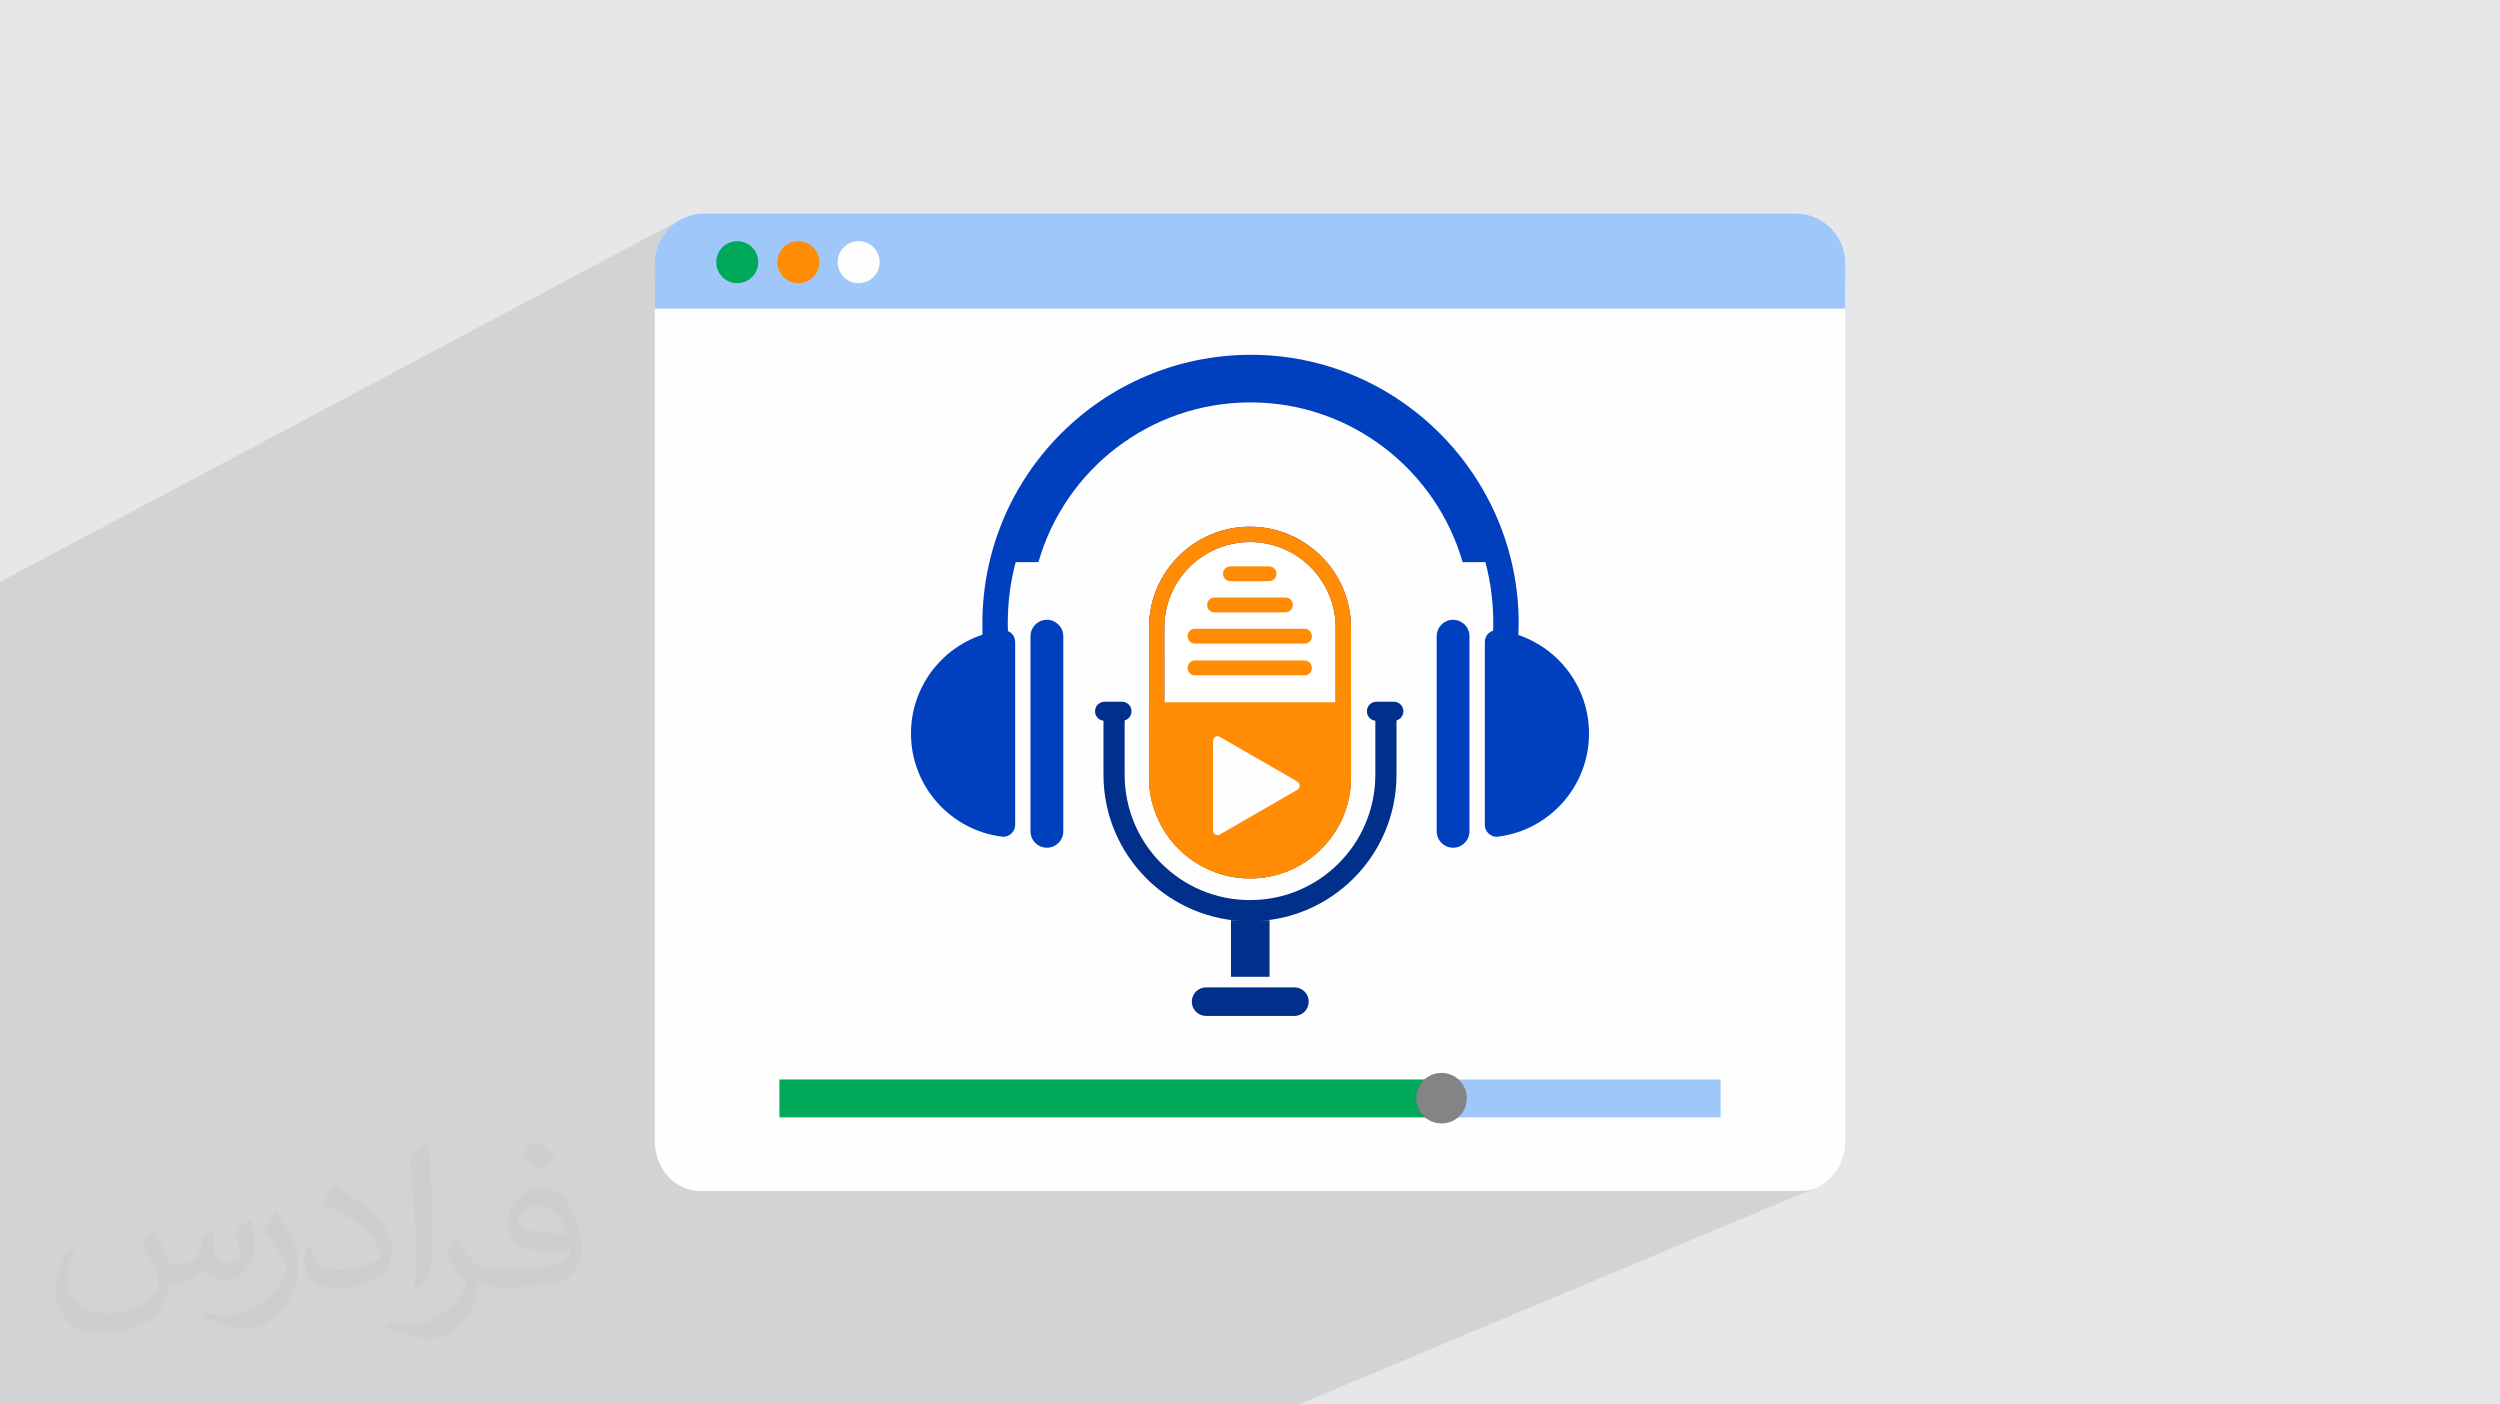 <?xml version="1.0" encoding="UTF-8"?>
<!DOCTYPE svg PUBLIC "-//W3C//DTD SVG 1.1//EN" "http://www.w3.org/Graphics/SVG/1.1/DTD/svg11.dtd">
<!-- Creator: CorelDRAW 2020 (64-Bit) -->
<svg xmlns="http://www.w3.org/2000/svg" xml:space="preserve" width="94.192mm" height="52.917mm" version="1.1" style="shape-rendering:geometricPrecision; text-rendering:geometricPrecision; image-rendering:optimizeQuality; fill-rule:evenodd; clip-rule:evenodd"
viewBox="0 0 9404.92 5283.66"
 xmlns:xlink="http://www.w3.org/1999/xlink"
 xmlns:xodm="http://www.corel.com/coreldraw/odm/2003">
 <defs>
  <style type="text/css">
   <![CDATA[
    .fil14 {fill:#00A859}
    .fil4 {fill:#A0C7FA}
    .fil0 {fill:#E6E7E8}
    .fil3 {fill:#FEFEFE}
    .fil15 {fill:#FF8C04}
    .fil11 {fill:#002F8C;fill-rule:nonzero}
    .fil9 {fill:#0040BF;fill-rule:nonzero}
    .fil5 {fill:#00A859;fill-rule:nonzero}
    .fil7 {fill:#838485;fill-rule:nonzero}
    .fil6 {fill:#A0C7FA;fill-rule:nonzero}
    .fil13 {fill:#FEFEFE;fill-rule:nonzero}
    .fil10 {fill:#FF8C04;fill-rule:nonzero}
    .fil8 {fill:white;fill-rule:nonzero}
    .fil2 {fill:#373435;fill-opacity:0.031}
    .fil1 {fill:#2B2A29;fill-opacity:0.102}
    .fil12 {fill:url(#id0);fill-rule:nonzero}
   ]]>
  </style>
  <linearGradient id="id0" gradientUnits="userSpaceOnUse" x1="4685.91" y1="3804.46" x2="4685.91" y2="1377.55">
   <stop offset="0" style="stop-opacity:1; stop-color:#202544"/>
   <stop offset="1" style="stop-opacity:1; stop-color:#4A1851"/>
  </linearGradient>
 </defs>
 <g id="Layer_x0020_1">
  <polygon class="fil0" points="-0,0 9404.92,0 9404.92,5283.66 -0,5283.66 "/>
  <polygon class="fil1" points="-0,2753.97 -0,2643.46 -0,2588.09 -0,2530.45 -0,2476.66 -0,2457.25 -0,2378.88 -0,2362.71 -0,2295.34 -0,2267.98 -0,2188.99 2561.38,825.86 2545.98,835.25 2531.57,846.04 2518.28,858.12 2506.2,871.41 2495.4,885.82 2486.02,901.23 2478.12,917.56 2471.81,934.71 2467.18,952.59 2466.07,959.87 2552.87,913.83 2538.78,923.19 2525.62,933.95 2513.47,946.02 2502.44,959.29 2492.61,973.68 2484.04,989.09 2476.84,1005.43 2471.1,1022.6 2466.89,1040.51 2464.29,1059.08 2464.21,1060.72 2742.81,913.53 2729.39,920.81 2717.7,930.45 2708.04,942.14 2700.76,955.56 2696.16,970.39 2694.55,986.32 2696.16,1002.24 2700.76,1017.07 2708.04,1030.5 2717.7,1042.19 2721.67,1045.47 2972.58,913.53 2959.16,920.81 2947.47,930.45 2937.81,942.14 2930.53,955.56 2925.93,970.39 2924.32,986.32 2925.93,1002.24 2930.53,1017.07 2937.81,1030.5 2947.47,1042.19 2949.83,1044.14 3199.39,913.53 3185.97,920.81 3174.27,930.45 3164.62,942.14 3157.34,955.56 3152.74,970.39 3151.13,986.32 3152.74,1002.24 3157.34,1017.07 3164.62,1030.5 3174.27,1042.19 3185.97,1051.84 3199.39,1059.12 3214.21,1063.72 3230.14,1065.33 3246.07,1063.72 3260.89,1059.12 3065.21,1160.82 6941.49,1160.82 5567.11,1822.3 5591.19,1864.19 5613.51,1907.76 5633.76,1952.51 5651.87,1998.39 5667.78,2045.32 5681.41,2093.25 5692.71,2142.1 5701.62,2191.81 5708.06,2242.33 5711.97,2293.57 5713.29,2345.49 5713.22,2345.52 5713.13,2355.18 5712.91,2364.88 5712.59,2374.59 5712.23,2384.28 5712.06,2388.95 5722.46,2392.53 5738.84,2399.03 5754.86,2406.23 5770.48,2414.13 5785.7,2422.68 5800.49,2431.9 5814.83,2441.74 5828.69,2452.2 5842.07,2463.24 5854.94,2474.86 5867.28,2487.03 5879.08,2499.74 5890.31,2512.96 5900.96,2526.66 5911,2540.85 5920.43,2555.49 5929.2,2570.56 5937.32,2586.04 5944.75,2601.93 5951.49,2618.19 5957.5,2634.8 5962.77,2651.75 5967.3,2669.01 5971.03,2686.57 5973.98,2704.42 5976.09,2722.52 5977.39,2740.85 5977.82,2759.4 5977.39,2777.95 5976.09,2796.29 5973.98,2814.38 5971.03,2832.21 5967.3,2849.78 5962.77,2867.04 5957.5,2883.98 5951.49,2900.6 5944.75,2916.85 5937.32,2932.73 5929.2,2948.22 5920.43,2963.29 5911,2977.93 5900.96,2992.11 5890.31,3005.83 5879.08,3019.04 5867.28,3031.75 5854.94,3043.92 5842.07,3055.53 5828.69,3066.59 5814.83,3077.04 5800.49,3086.89 5785.7,3096.09 5770.48,3104.66 5754.86,3112.55 4776.07,3557.23 4776.07,3674.62 4687.95,3714.45 4869.57,3714.45 4880.44,3715.53 4890.56,3718.64 4899.68,3723.57 4907.62,3730.11 4914.16,3738.05 4919.09,3747.18 4922.2,3757.28 4923.29,3768.16 4922.2,3779.03 4919.09,3789.14 4914.16,3798.27 4907.62,3806.21 4899.68,3812.75 4890.56,3817.68 4347.77,4060.91 5346.26,4060.91 5385.79,4043.55 5403.73,4038.08 5423.11,4036.18 5442.48,4038.16 5460.42,4043.82 5476.59,4052.72 5486.37,4060.91 6472.75,4060.91 6472.75,4203.54 5824.29,4480.45 6770.62,4480.45 6788.09,4479.48 6805.06,4476.65 6821.43,4472.04 6837.14,4465.76 4885.27,5283.66 3943.35,5283.66 3627.66,5283.66 3014.05,5283.66 2944.85,5283.66 2877.78,5283.66 2635.55,5283.66 2635.54,5283.66 2582.3,5283.66 2562.9,5283.66 1619.13,5283.66 1546.56,5283.66 1385.17,5283.66 1216.14,5283.66 1075.91,5283.66 1065,5283.66 976.08,5283.66 879.12,5283.66 870.41,5283.66 833.08,5283.66 800.2,5283.66 782.61,5283.66 657.42,5283.66 648.91,5283.66 562.97,5283.66 481.01,5283.66 476.68,5283.66 476.6,5283.66 476.22,5283.66 424.33,5283.66 424.21,5283.66 350.35,5283.66 349.7,5283.66 285.86,5283.66 281.08,5283.66 133.67,5283.66 -0,5283.66 -0,5283.24 -0,5283.23 -0,5283.2 -0,5270.32 -0,5259.12 -0,5259.11 -0,5255.46 -0,5240.68 -0,5212.9 -0,5212.86 -0,5162.75 -0,5159.44 -0,5159.4 -0,5142.3 -0,5101.17 -0,5097.04 -0,5095.21 -0,5075.36 -0,5067.71 -0,5067.62 -0,5064.23 -0,5062.57 -0,5043.99 -0,5029.15 -0,5029.13 -0,5028.95 -0,5028.92 -0,5019.53 -0,5012.53 -0,5008.1 -0,4994.02 -0,4985.91 -0,4937.08 -0,4933.21 -0,4929.35 -0,4913.08 -0,4912.58 -0,4907.55 -0,4907.36 -0,4866.12 -0,4863.31 -0,4808.38 -0,4776.79 -0,4776.77 -0,4758.3 -0,4755.58 -0,4752.11 -0,4752.1 -0,4747.42 -0,4747.38 -0,4726.09 -0,4722.6 -0,4722.56 -0,4705.43 -0,4703.16 -0,4685.91 -0,4663.21 -0,4657.04 -0,4648.43 -0,4632.32 -0,4628.35 -0,4628.3 -0,4624.73 -0,4621.29 -0,4618.68 -0,4577.29 -0,4539.77 -0,4523.68 -0,4502.69 -0,4501.69 -0,4488.62 -0,4485.72 -0,4472.35 -0,4465.18 -0,4449.13 -0,4422.23 -0,4384.71 -0,4368.73 -0,4333.3 -0,4321.04 -0,4321.02 -0,4305.7 -0,4288.62 -0,4288.29 -0,4272.48 -0,4269.18 -0,4269.11 -0,4268.74 -0,4268.73 -0,4249.03 -0,4242.81 -0,4229.98 -0,4209.74 -0,4195.68 -0,4188.14 -0,4035.02 -0,3996.22 -0,3757.7 -0,3684.53 -0,3575.64 "/>
  <path class="fil2" d="M578.49 4627.69c17.95,27.21 29.6,53.36 40.96,82.43 8.45,16.91 12.93,48.09 52.57,48.09 11.61,0 28.28,-3.42 43.06,-11.61 16.63,-8.73 29.32,-21.94 35.94,-42l15.85 -53.36 38.57 -19.02 2.64 2.64c-5.27,20.09 -6.59,39.36 -6.59,54.43 0,44.63 38.57,61.56 69.22,61.56 17.95,0 34.09,-8.73 34.09,-25.11 0,-21.13 -8.98,-57.06 -20.62,-89.29 17.95,-17.95 35.94,-35.94 56.53,-50.47l3.17 1.6c8.98,38.04 14,75.56 14,100.66 0,24.57 -10.83,51.79 -19.81,69.49 -18.49,34.87 -51.25,62.62 -90.87,62.62 -30.1,0 -63.65,-15.07 -86.66,-43.06l-1.32 0c-21.66,26.96 -55.22,51.25 -108.86,51.25l-16.63 0c-2.64,35.41 -10.29,60.49 -21.94,82.95 -31.95,62.34 -126.81,106.47 -216.1,106.47 -124.17,0 -186.51,-71.59 -186.51,-166.96 0,-58.91 19.27,-113.6 48.88,-152.42l24.29 10.04c-18.49,35.41 -30.91,68.68 -30.91,101.45 0,89.29 72.66,131.83 156.4,131.83 77.68,0 173.83,-49.41 191.28,-106.72 -6.59,-62.62 -30.1,-91.93 -66.04,-148.99 10.83,-19.02 24.83,-38.04 42.28,-58.38l3.17 0 0 0 0 0 -0.02 -0.09zm1432.13 -336.04c26.15,16.39 51.79,35.66 76.87,57.85 -14,19.81 -31.45,37.79 -53.11,53.64 -25.11,-20.34 -50.19,-37.79 -75.84,-56.27 17.42,-19.55 34.62,-38.29 52.04,-55.22l0 0 0 0 0 0 0 0 0 0 0.03 0zm13.47 244.11c-42.28,0 -76.87,27.75 -76.87,48.34 0,44.13 84.53,57.85 185.72,57.31 -12.68,-51.79 -57.06,-105.68 -108.86,-105.68l0.01 0.03zm-94.86 236.19c54.96,0 103.04,-1.6 139.74,-10.83 40.96,-10.29 75.56,-30.91 75.56,-45.17 0,-3.7 0,-8.19 -1.32,-11.89 -22.98,2.11 -49.41,2.11 -72.38,2.11 -74.49,0 -131.55,-16.91 -154.02,-58.66 -5.55,-11.61 -9.51,-24.57 -9.51,-39.36 0,-40.43 17.42,-79.79 48.09,-107 25.61,-22.45 53.89,-36.44 82.67,-36.44 52.04,0 93.51,41.75 122.57,107.54 15.85,35.94 26.68,77.4 26.68,129.72 0,34.87 -9.51,64.19 -31.17,85.85 -40.43,39.11 -114.92,53.89 -229.04,53.89l-51.79 0 0 0 -13.47 0c-28.28,0 -48.62,-5.02 -64.72,-17.42l-2.64 0c0.79,6.59 1.32,12.93 1.32,19.02 0,25.61 -8.45,58.38 -25.61,84.53 -50.72,75.3 -105.68,108.04 -153.24,108.04 -48.09,0 -107,-18.49 -160.11,-42.54l9.51 -18.49c17.17,7.13 40.96,11.89 73.7,11.89 85.85,0 198.66,-82.43 212.66,-163 -3.17,-6.59 -8.98,-15.32 -17.17,-24.57 -25.11,-29.85 -40.96,-54.68 -55.75,-80.83 12.68,-25.11 24.29,-45.17 35.13,-63.4l4.49 -0.53c36.72,74.77 69.99,117.55 144.23,117.55l11.61 0 0 0 53.89 0 0 0 0 0 0 0 0 0 0 0 0.09 0.01zm-371.98 79c6.34,-34.34 6.87,-72.91 6.87,-108.86l0 -53.36c0,-99.6 -12.68,-244.36 -22.98,-338.68 17.95,-19.27 43.06,-42 62.87,-57.31l5.81 1.6c13.47,118.62 16.63,256 16.63,383.06 0,33.3 -1.32,65.79 -4.49,89.55 -1.85,30.1 -19.27,52.83 -56.53,87.7l-8.19 -3.7zm-382.8 -157.19c1.85,46.77 24.83,83.49 105.15,83.49 49.93,0 92.19,-12.93 138.96,-35.13 8.45,-3.7 12.93,-8.73 12.93,-12.93 0,-29.32 -22.45,-68.15 -60.23,-103.55 -36.72,-33.3 -85.34,-62.62 -130.76,-82.18 -15.6,-6.59 -20.62,-13.47 -20.62,-20.09 0,-13.47 17.95,-41.75 32.77,-62.09l5.02 -0.53c52.04,27.21 110.17,67.64 153.24,112.53 39.11,41.47 63.4,83.49 63.4,129.19 0,33.81 -10.29,65.51 -26.96,95.11 -57.06,28.79 -117.83,50.72 -178.06,50.72 -73.17,0 -123.1,-34.34 -123.1,-114.92 0,-8.73 0,-22.19 3.17,-39.64l25.11 0 0 0 0 0 0 0 0 0 0 0 -0.02 0zm-132.37 -132.9l45.45 73.45c16.63,27.21 32.23,56.81 32.23,103.55l0 59.7c0,48.34 -30.91,100.13 -80.83,151.38 -39.11,34.62 -73.7,49.41 -105.68,49.41 -47.55,0 -101.98,-14.79 -164.85,-41.75l7.13 -18.49c19.81,5.27 42.79,9.77 71.06,9.77 90.36,-0.53 182.8,-66.57 225.08,-147.15 5.02,-9.26 6.87,-17.95 6.87,-24.04 0,-9.26 -5.02,-19.55 -8.98,-28.79 -22.98,-43.31 -48.62,-82.95 -76.87,-119.68 14.79,-23.25 29.6,-45.7 45.7,-67.9l3.7 0.53 0 0 0 0 0 0 0 0 0 0 -0.02 0.01z"/>
  <g id="_3064903031248">
   <path class="fil3" d="M2634.31 891.27l4136.31 0c94.37,-0.01 170.91,83.69 170.91,186.92l-0.01 3215.34c0.01,103.2 -76.53,186.92 -170.9,186.92l-4136.31 0c-94.36,0 -170.9,-83.71 -170.9,-186.93l0 -3215.33c0,-103.22 76.54,-186.93 170.91,-186.93z"/>
   <path class="fil4" d="M2650.33 803.21l4104.24 0c102.81,0 186.93,84.11 186.93,186.93l0 170.68 -4478.12 0 0 -170.68c0,-102.81 84.11,-186.93 186.93,-186.93l0.03 0z"/>
   <rect class="fil5" x="2932.15" y="4060.92" width="2490.97" height="142.63"/>
   <rect class="fil6" x="5423.11" y="4060.92" width="1049.64" height="142.63"/>
   <path class="fil7" d="M5518.2 4131.27c0,53.24 -41.84,95.06 -95.09,95.06 -53.25,0 -95.1,-41.84 -95.1,-95.06 0,-53.24 41.84,-95.09 95.1,-95.09 53.24,0 95.09,43.72 95.09,95.09z"/>
   <path class="fil8" d="M4332.36 2685.72l0 -282.54c0,-105.47 41.77,-198.97 107.45,-268.61 67.67,-69.62 159.19,-111.43 260.66,-111.43 202.94,0 368.08,169.12 368.08,380l0 282.54 -736.2 0 0.01 0.04z"/>
   <path class="fil9" d="M3819.03 2415.15l0 688.45c0,25.86 -23.87,47.75 -49.73,43.77 -192.99,-23.87 -342.22,-189.02 -342.22,-387.97 0,-199 149.23,-364.1 342.22,-388.01 27.86,-3.98 49.73,17.93 49.73,43.76z"/>
   <path class="fil9" d="M3938.39 3189.14l0 0c-33.83,0 -61.67,-27.86 -61.67,-61.67l0 -734.2c0,-33.82 27.86,-61.67 61.7,-61.67l0 0c33.83,0 61.67,27.86 61.67,61.67l0 734.2c0,33.83 -27.86,61.67 -61.67,61.67l-0.03 0z"/>
   <path class="fil9" d="M5713.22 2345.49c0,25.86 -1.98,51.71 -1.98,77.61l-97.48 0c1.99,-25.86 3.98,-51.71 3.98,-77.61 0,-79.57 -9.95,-157.18 -29.84,-230.79l-85.57 0c-99.47,-346.23 -419.84,-600.89 -797.87,-600.89 -378.02,0 -698.39,252.71 -797.86,600.89l-85.57 0c-19.89,73.61 -29.84,151.22 -29.84,230.79 0,25.86 1.99,51.71 3.98,77.61l-97.48 0c-1.98,-25.86 -1.98,-51.71 -1.98,-77.61 0,-557.13 451.66,-1010.78 1010.78,-1010.78 553.12,0 1006.81,453.65 1006.81,1010.78l-0.07 0z"/>
   <path class="fil9" d="M5585.86 2415.15l0 688.45c0,25.86 23.87,47.75 49.73,43.77 192.99,-23.87 342.22,-189.02 342.22,-387.97 0,-199 -149.23,-364.1 -342.22,-388.01 -27.88,-3.98 -49.73,17.93 -49.73,43.76z"/>
   <path class="fil9" d="M5466.48 3189.14l0 0c33.82,0 61.66,-27.86 61.66,-61.67l0 -734.2c0,-33.82 -27.85,-61.67 -61.66,-61.67l0 0c-33.82,0 -61.71,27.86 -61.71,61.67l0 734.2c0,33.83 27.86,61.67 61.71,61.67z"/>
   <path class="fil10" d="M4835.75 2303.72l-266.64 0c-15.91,0 -27.85,-11.93 -27.85,-27.86 0,-15.92 11.92,-27.86 27.85,-27.86l266.64 0c15.92,0 27.86,11.93 27.86,27.86 0,13.93 -11.93,27.86 -27.86,27.86z"/>
   <path class="fil10" d="M4774.07 2186.32l-145.25 0c-15.92,0 -27.86,-11.93 -27.86,-27.86 0,-15.91 11.93,-27.85 27.86,-27.85l145.25 0c15.92,0 27.86,11.92 27.86,27.85 0,15.92 -11.93,27.86 -27.86,27.86z"/>
   <path class="fil10" d="M4907.4 2421.11l-411.88 0c-15.92,0 -27.86,-11.93 -27.86,-27.85 0,-15.92 11.93,-27.86 27.86,-27.86l411.88 0c15.91,0 27.85,11.93 27.85,27.86 1.99,13.92 -11.92,27.85 -27.85,27.85z"/>
   <path class="fil10" d="M4907.4 2540.47l-411.88 0c-15.92,0 -27.86,-11.93 -27.86,-27.86 0,-15.91 11.93,-27.85 27.86,-27.85l411.88 0c15.91,0 27.85,11.92 27.85,27.85 0,15.92 -11.92,27.86 -27.85,27.86z"/>
   <path class="fil11" d="M4220.93 2711.62l-65.64 0c-19.9,0 -35.81,-15.92 -35.81,-35.85l0 0c0,-19.89 15.91,-35.81 35.81,-35.81l65.64 0c19.89,0 35.81,15.92 35.81,35.81l0 0c0,19.9 -15.92,35.81 -35.81,35.81l0 0.04z"/>
   <path class="fil11" d="M5243.64 2711.62l-65.64 0c-19.9,0 -35.81,-15.92 -35.81,-35.85l0 0c0,-19.89 15.91,-35.81 35.81,-35.81l65.64 0c19.89,0 35.81,15.92 35.81,35.81l0 0c0,19.9 -15.92,35.81 -35.81,35.81l0 0.04z"/>
   <path class="fil12" d="M4702.44 2039.08c179.1,0 322.33,145.25 322.33,322.33l0 563.07c0,179.07 -145.26,322.33 -322.33,322.33 -179.08,0 -322.33,-145.26 -322.33,-322.33l0 -563.07c0,-179.1 145.25,-322.33 322.33,-322.33m0 -57.69l0 0c-208.91,0 -380.01,169.12 -380.01,380.01l0 563.09c0,208.91 169.13,380.01 380.01,380.01l0 0c208.93,0 380.04,-169.13 380.04,-380.01l0 -563.09c0,-208.91 -171.11,-380.01 -380.04,-380.01l0 0z"/>
   <path class="fil10" d="M4702.44 1981.39c-208.91,0 -380.01,169.12 -380.01,380.01l0 563.09c0,208.91 169.13,380.01 380.01,380.01 105.47,0 198.97,-41.78 268.61,-111.44 69.62,-69.62 111.43,-163.14 111.43,-268.61l0 -563.07c0,-208.91 -171.11,-380 -380.04,-380l0 0.01zm322.31 943.11c0,177.08 -145.25,322.33 -322.32,322.33 -177.08,0 -322.33,-145.25 -322.33,-322.33l0 -563.07c0,-177.07 145.25,-322.32 322.33,-322.32 177.07,0 322.32,145.25 322.32,322.32l0 563.07z"/>
   <path class="fil11" d="M5173.99 2641.96l0 272.6c0,260.64 -210.89,471.56 -471.55,471.56 -260.63,0 -471.56,-210.9 -471.56,-471.56l0 -272.6 -79.61 0 0 272.6c0,304.42 246.75,551.17 551.17,551.17 304.42,0 551.16,-246.71 551.16,-551.17l0 -272.6 -79.61 0z"/>
   <path class="fil10" d="M5082.49 2641.96l0 282.54c0,105.47 -41.77,198.97 -111.43,268.62 -69.62,69.62 -163.14,111.43 -268.61,111.43 -208.91,0 -380.05,-169.12 -380.05,-380.01l0 -282.54 760.07 0 0.03 -0.04z"/>
   <rect class="fil11" x="4630.82" y="3461.75" width="145.25" height="212.88"/>
   <path class="fil11" d="M4483.58 3768.16l0 0c0,-29.83 23.87,-53.71 53.71,-53.71l332.28 0c29.84,0 53.72,23.87 53.72,53.71l0 0c0,29.84 -23.87,53.72 -53.72,53.72l-332.28 0c-29.83,0 -53.71,-23.87 -53.71,-53.72z"/>
   <path class="fil13" d="M4880.53 2940.33c11.84,7.1 11.84,23.67 0,30.76l-145.55 84.01 -145.58 84c-11.84,7.1 -26.03,-1.19 -26.03,-15.39l0 -168.06 0 -168.06c0,-14.19 14.19,-22.48 26.03,-15.4l145.58 84.01 145.55 84.05 0 0.05z"/>
   <circle class="fil14" cx="2773.56" cy="986.32" r="79.01"/>
   <circle class="fil15" cx="3003.33" cy="986.32" r="79.01"/>
   <circle class="fil3" cx="3230.14" cy="986.32" r="79.01"/>
  </g>
 </g>
</svg>
